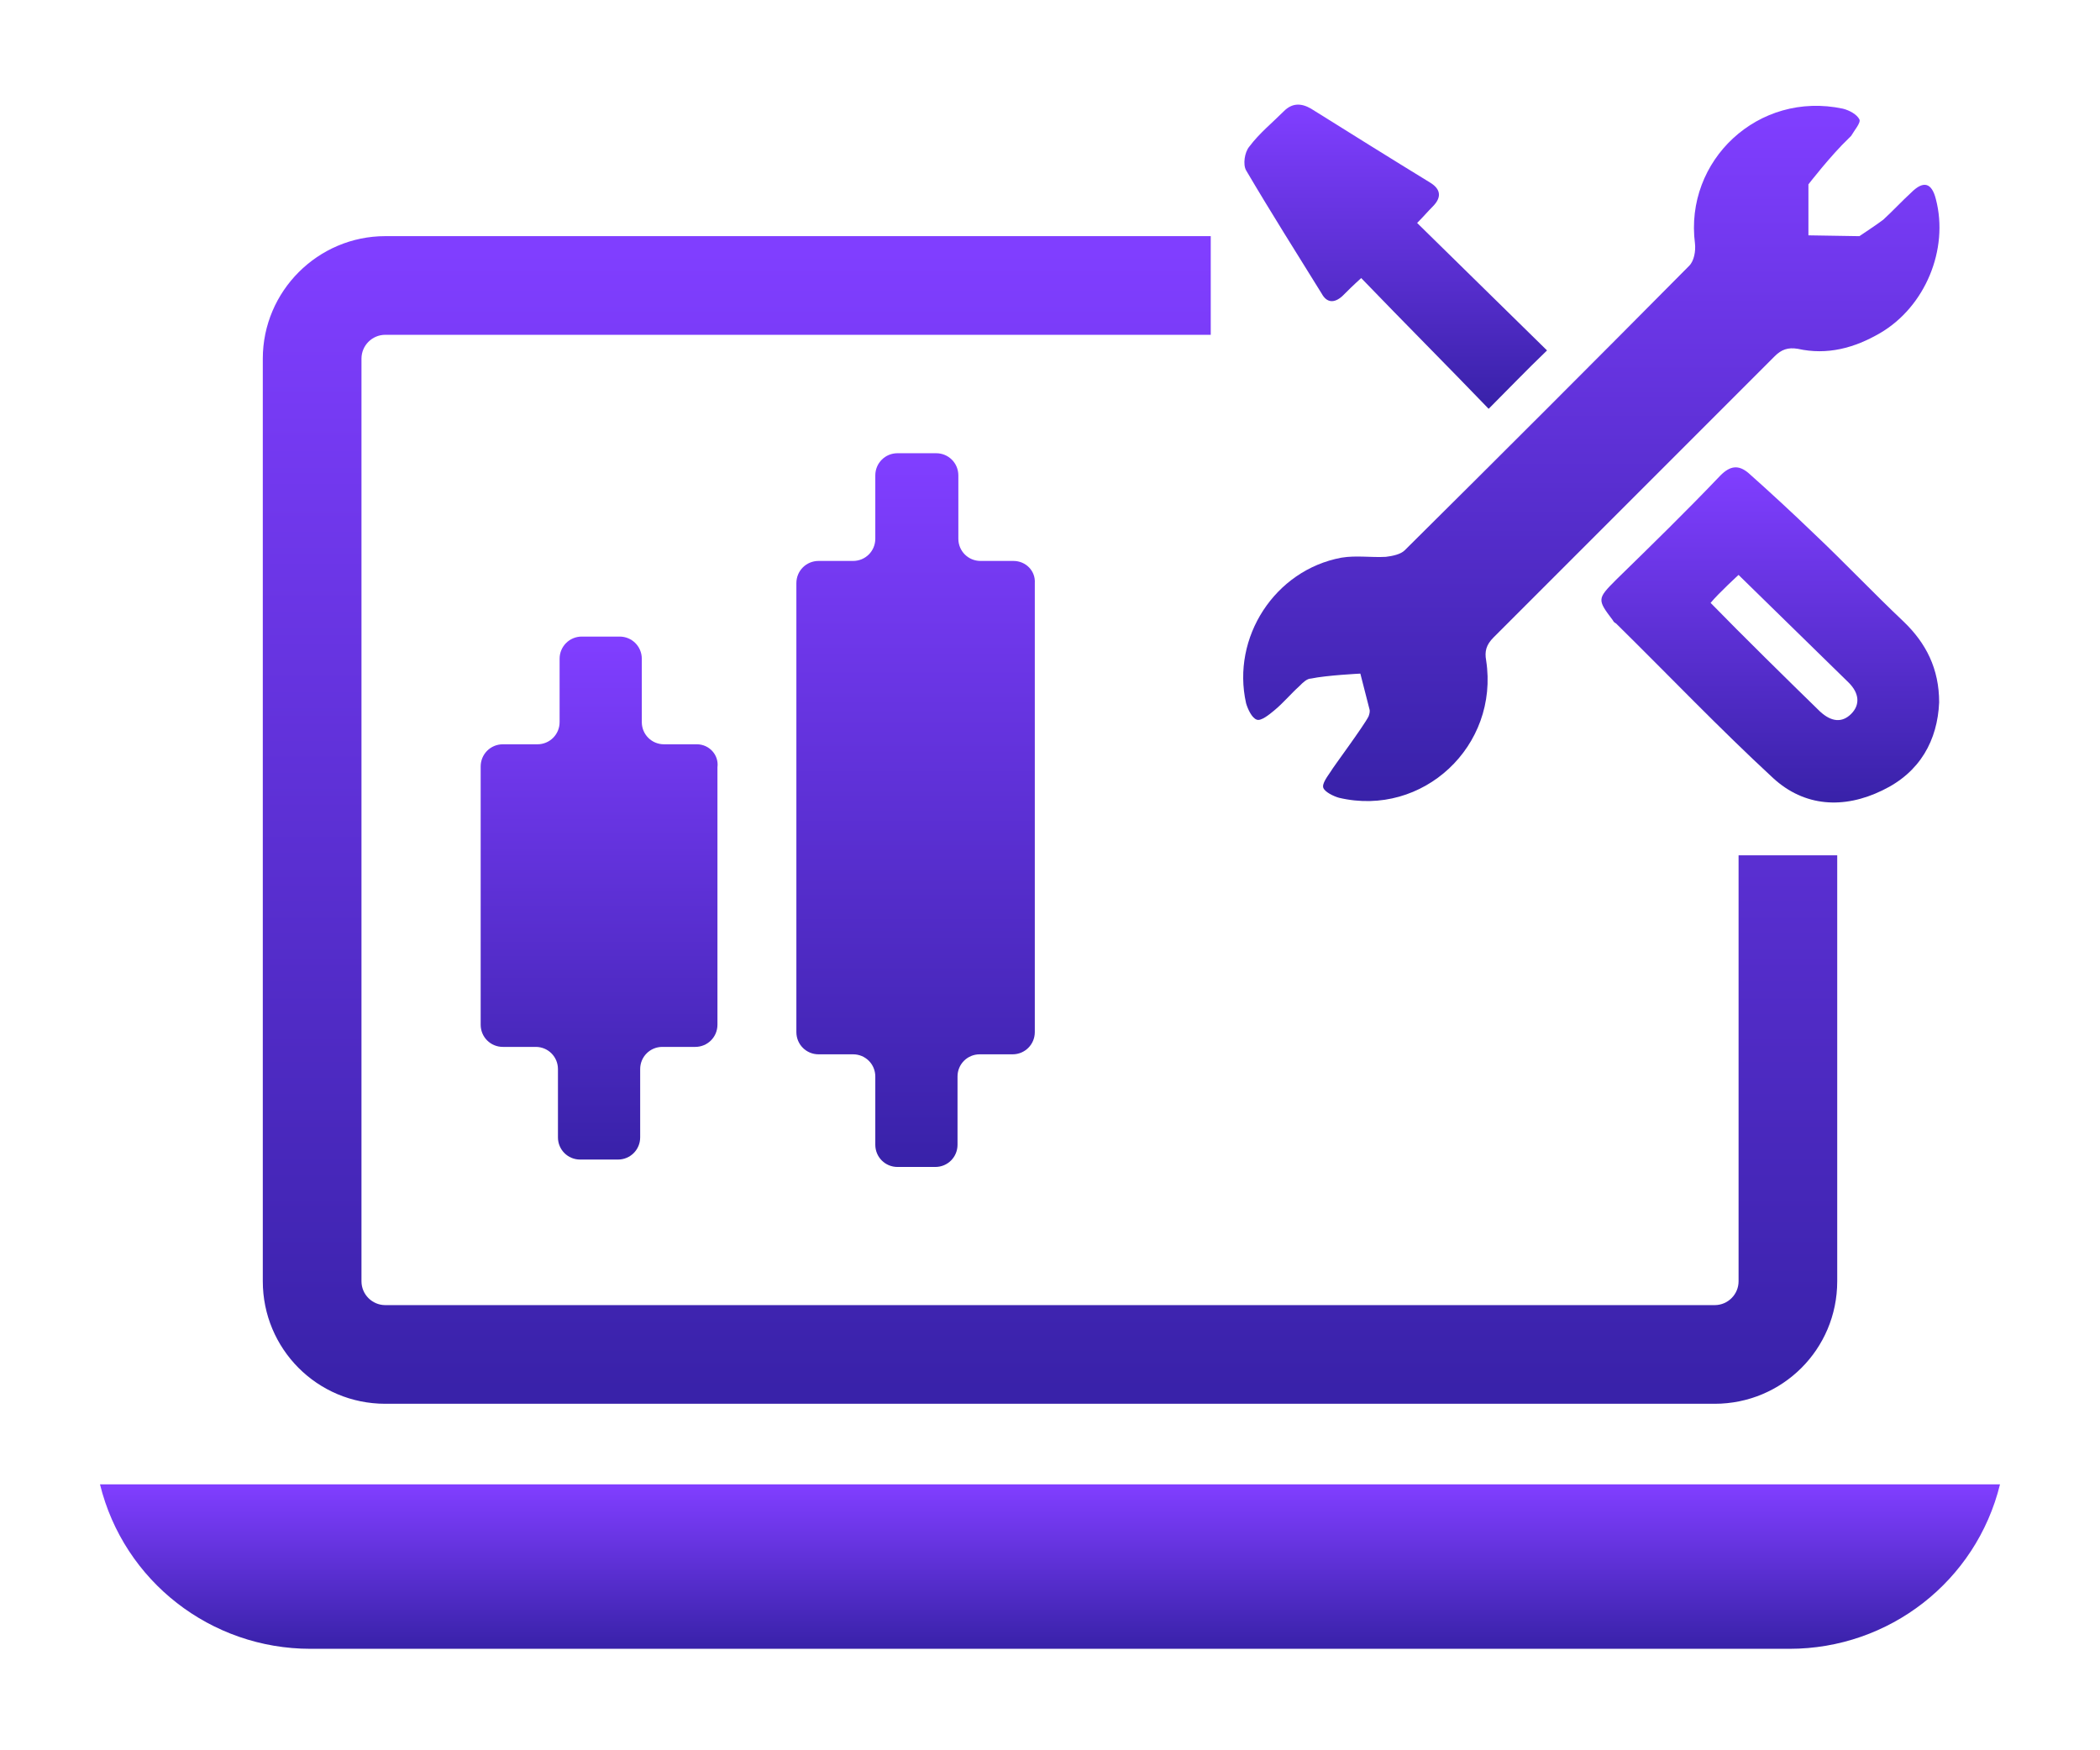 <svg width="84" height="70" viewBox="0 0 84 70" fill="none" xmlns="http://www.w3.org/2000/svg">
<g filter="url(#filter0_d)">
<path d="M72.337 7.412L74.376 7.445C74.376 7.445 75.165 6.919 75.33 6.787C75.725 6.425 76.053 6.064 76.448 5.702C76.941 5.209 77.27 5.307 77.435 5.965C77.961 7.971 77.007 10.273 75.198 11.325C74.179 11.917 73.094 12.213 71.91 11.95C71.515 11.884 71.252 11.983 70.989 12.246C67.24 15.995 63.491 19.744 59.742 23.493C59.446 23.789 59.38 24.052 59.446 24.414C59.972 27.834 56.914 30.695 53.559 29.906C53.329 29.84 53 29.676 52.934 29.512C52.869 29.347 53.099 29.051 53.23 28.854C53.296 28.722 54.546 27.045 54.743 26.65C54.776 26.552 54.809 26.453 54.776 26.354L54.414 24.94C54.414 24.94 53.066 25.006 52.441 25.138C52.277 25.138 52.112 25.302 51.981 25.434C51.619 25.762 51.323 26.124 50.961 26.42C50.764 26.585 50.435 26.848 50.271 26.782C50.073 26.716 49.909 26.354 49.843 26.124C49.251 23.493 50.994 20.797 53.658 20.303C54.25 20.205 54.842 20.303 55.434 20.27C55.697 20.238 56.026 20.172 56.19 20.007C60.005 16.225 63.787 12.444 67.569 8.629C67.766 8.431 67.832 8.037 67.799 7.741C67.371 4.419 70.331 1.624 73.719 2.347C73.982 2.413 74.278 2.578 74.376 2.775C74.442 2.907 74.179 3.203 74.047 3.433C74.014 3.466 73.982 3.498 73.949 3.531C73.225 4.222 72.337 5.373 72.337 5.373V7.412Z" fill="url(#paint0_linear)"/>
<path d="M76.152 22.867C74.935 21.716 73.784 20.5 72.567 19.349C71.712 18.526 70.824 17.704 69.936 16.915C69.542 16.586 69.213 16.619 68.818 17.014C67.47 18.428 66.056 19.809 64.641 21.19C63.885 21.947 63.885 21.979 64.51 22.802C64.543 22.867 64.576 22.9 64.641 22.933C66.746 25.005 68.785 27.142 70.923 29.116C72.172 30.267 73.751 30.365 75.297 29.609C76.809 28.886 77.5 27.603 77.566 26.09C77.566 24.742 77.04 23.722 76.152 22.867ZM74.047 26.551C73.685 26.912 73.258 26.879 72.797 26.452C71.548 25.235 69.673 23.393 68.424 22.111C68.752 21.716 69.542 20.993 69.542 20.993C69.542 20.993 72.666 24.051 73.948 25.301C74.376 25.728 74.409 26.189 74.047 26.551Z" fill="url(#paint1_linear)"/>
<path d="M56.685 6.917C58.461 8.66 60.171 10.338 61.881 12.015C61.059 12.804 60.335 13.56 59.546 14.35C57.901 12.64 56.191 10.93 54.448 9.121C54.12 9.417 53.922 9.614 53.692 9.844C53.363 10.14 53.067 10.107 52.87 9.746C51.85 8.101 50.831 6.49 49.844 4.813C49.713 4.583 49.779 4.089 49.976 3.859C50.37 3.333 50.897 2.905 51.357 2.445C51.686 2.116 52.048 2.116 52.442 2.346C54.021 3.333 55.599 4.319 57.211 5.306C57.638 5.569 57.671 5.898 57.309 6.26C57.112 6.457 56.948 6.654 56.685 6.917Z" fill="url(#paint2_linear)"/>
<path d="M69.543 32.207V49.242C69.543 49.768 69.115 50.196 68.589 50.196H15.412C14.886 50.196 14.459 49.768 14.459 49.242V12.344C14.459 11.818 14.886 11.39 15.412 11.39H48.43V7.444H15.412C12.716 7.444 10.512 9.647 10.512 12.344V49.242C10.512 51.939 12.683 54.142 15.412 54.142H68.589C71.286 54.142 73.489 51.971 73.489 49.242V32.207H69.543Z" fill="url(#paint3_linear)"/>
<path d="M71.581 63.942H12.419C8.44 63.942 4.954 61.245 4 57.365H80C79.046 61.245 75.56 63.942 71.581 63.942Z" fill="url(#paint4_linear)"/>
<path d="M27.876 27.767H26.56C26.067 27.767 25.672 27.373 25.672 26.879V24.347C25.672 23.854 25.278 23.459 24.784 23.459H23.272C22.778 23.459 22.384 23.854 22.384 24.347V26.879C22.384 27.373 21.989 27.767 21.496 27.767H20.114C19.621 27.767 19.227 28.162 19.227 28.655V38.981C19.227 39.475 19.621 39.869 20.114 39.869H21.43C21.923 39.869 22.318 40.264 22.318 40.757V43.487C22.318 43.98 22.712 44.375 23.206 44.375H24.719C25.212 44.375 25.607 43.98 25.607 43.487V40.757C25.607 40.264 26.001 39.869 26.494 39.869H27.81C28.303 39.869 28.698 39.475 28.698 38.981V28.688C28.764 28.195 28.369 27.767 27.876 27.767Z" fill="url(#paint5_linear)"/>
<path d="M40.537 20.434H39.221C38.728 20.434 38.334 20.039 38.334 19.546V17.014C38.334 16.52 37.939 16.126 37.446 16.126H35.9C35.407 16.126 35.012 16.52 35.012 17.014V19.546C35.012 20.039 34.617 20.434 34.124 20.434H32.743C32.25 20.434 31.855 20.828 31.855 21.322V39.278C31.855 39.771 32.25 40.166 32.743 40.166H34.124C34.617 40.166 35.012 40.56 35.012 41.053V43.783C35.012 44.276 35.407 44.671 35.9 44.671H37.413C37.906 44.671 38.301 44.276 38.301 43.783V41.053C38.301 40.56 38.695 40.166 39.189 40.166H40.504C40.997 40.166 41.392 39.771 41.392 39.278V21.322C41.425 20.828 41.03 20.434 40.537 20.434Z" fill="url(#paint6_linear)"/>
</g>
<defs>
<filter id="filter0_d" x="0" y="0.184" width="84" height="69.758" filterUnits="userSpaceOnUse" color-interpolation-filters="sRGB">
<feFlood flood-opacity="0" result="BackgroundImageFix"/>
<feColorMatrix in="SourceAlpha" type="matrix" values="0 0 0 0 0 0 0 0 0 0 0 0 0 0 0 0 0 0 127 0"/>
<feOffset dy="2"/>
<feGaussianBlur stdDeviation="2"/>
<feColorMatrix type="matrix" values="0 0 0 0 0 0 0 0 0 0 0 0 0 0 0 0 0 0 0.2 0"/>
<feBlend mode="normal" in2="BackgroundImageFix" result="effect1_dropShadow"/>
<feBlend mode="normal" in="SourceGraphic" in2="effect1_dropShadow" result="shape"/>
</filter>
<linearGradient id="paint0_linear" x1="63.649" y1="30.506" x2="63.649" y2="2.579" gradientUnits="userSpaceOnUse">
<stop stop-color="#3721A7"/>
<stop offset="1" stop-color="#803EFF"/>
</linearGradient>
<linearGradient id="paint1_linear" x1="70.809" y1="30.32" x2="70.809" y2="16.858" gradientUnits="userSpaceOnUse">
<stop stop-color="#3721A7"/>
<stop offset="1" stop-color="#803EFF"/>
</linearGradient>
<linearGradient id="paint2_linear" x1="55.827" y1="14.555" x2="55.827" y2="2.336" gradientUnits="userSpaceOnUse">
<stop stop-color="#3721A7"/>
<stop offset="1" stop-color="#803EFF"/>
</linearGradient>
<linearGradient id="paint3_linear" x1="41.992" y1="54.928" x2="41.992" y2="8.026" gradientUnits="userSpaceOnUse">
<stop stop-color="#3721A7"/>
<stop offset="1" stop-color="#803EFF"/>
</linearGradient>
<linearGradient id="paint4_linear" x1="41.989" y1="64.053" x2="41.989" y2="57.447" gradientUnits="userSpaceOnUse">
<stop stop-color="#3721A7"/>
<stop offset="1" stop-color="#803EFF"/>
</linearGradient>
<linearGradient id="paint5_linear" x1="23.964" y1="44.727" x2="23.964" y2="23.72" gradientUnits="userSpaceOnUse">
<stop stop-color="#3721A7"/>
<stop offset="1" stop-color="#803EFF"/>
</linearGradient>
<linearGradient id="paint6_linear" x1="36.623" y1="45.151" x2="36.623" y2="16.482" gradientUnits="userSpaceOnUse">
<stop stop-color="#3721A7"/>
<stop offset="1" stop-color="#803EFF"/>
</linearGradient>
</defs>
</svg>
